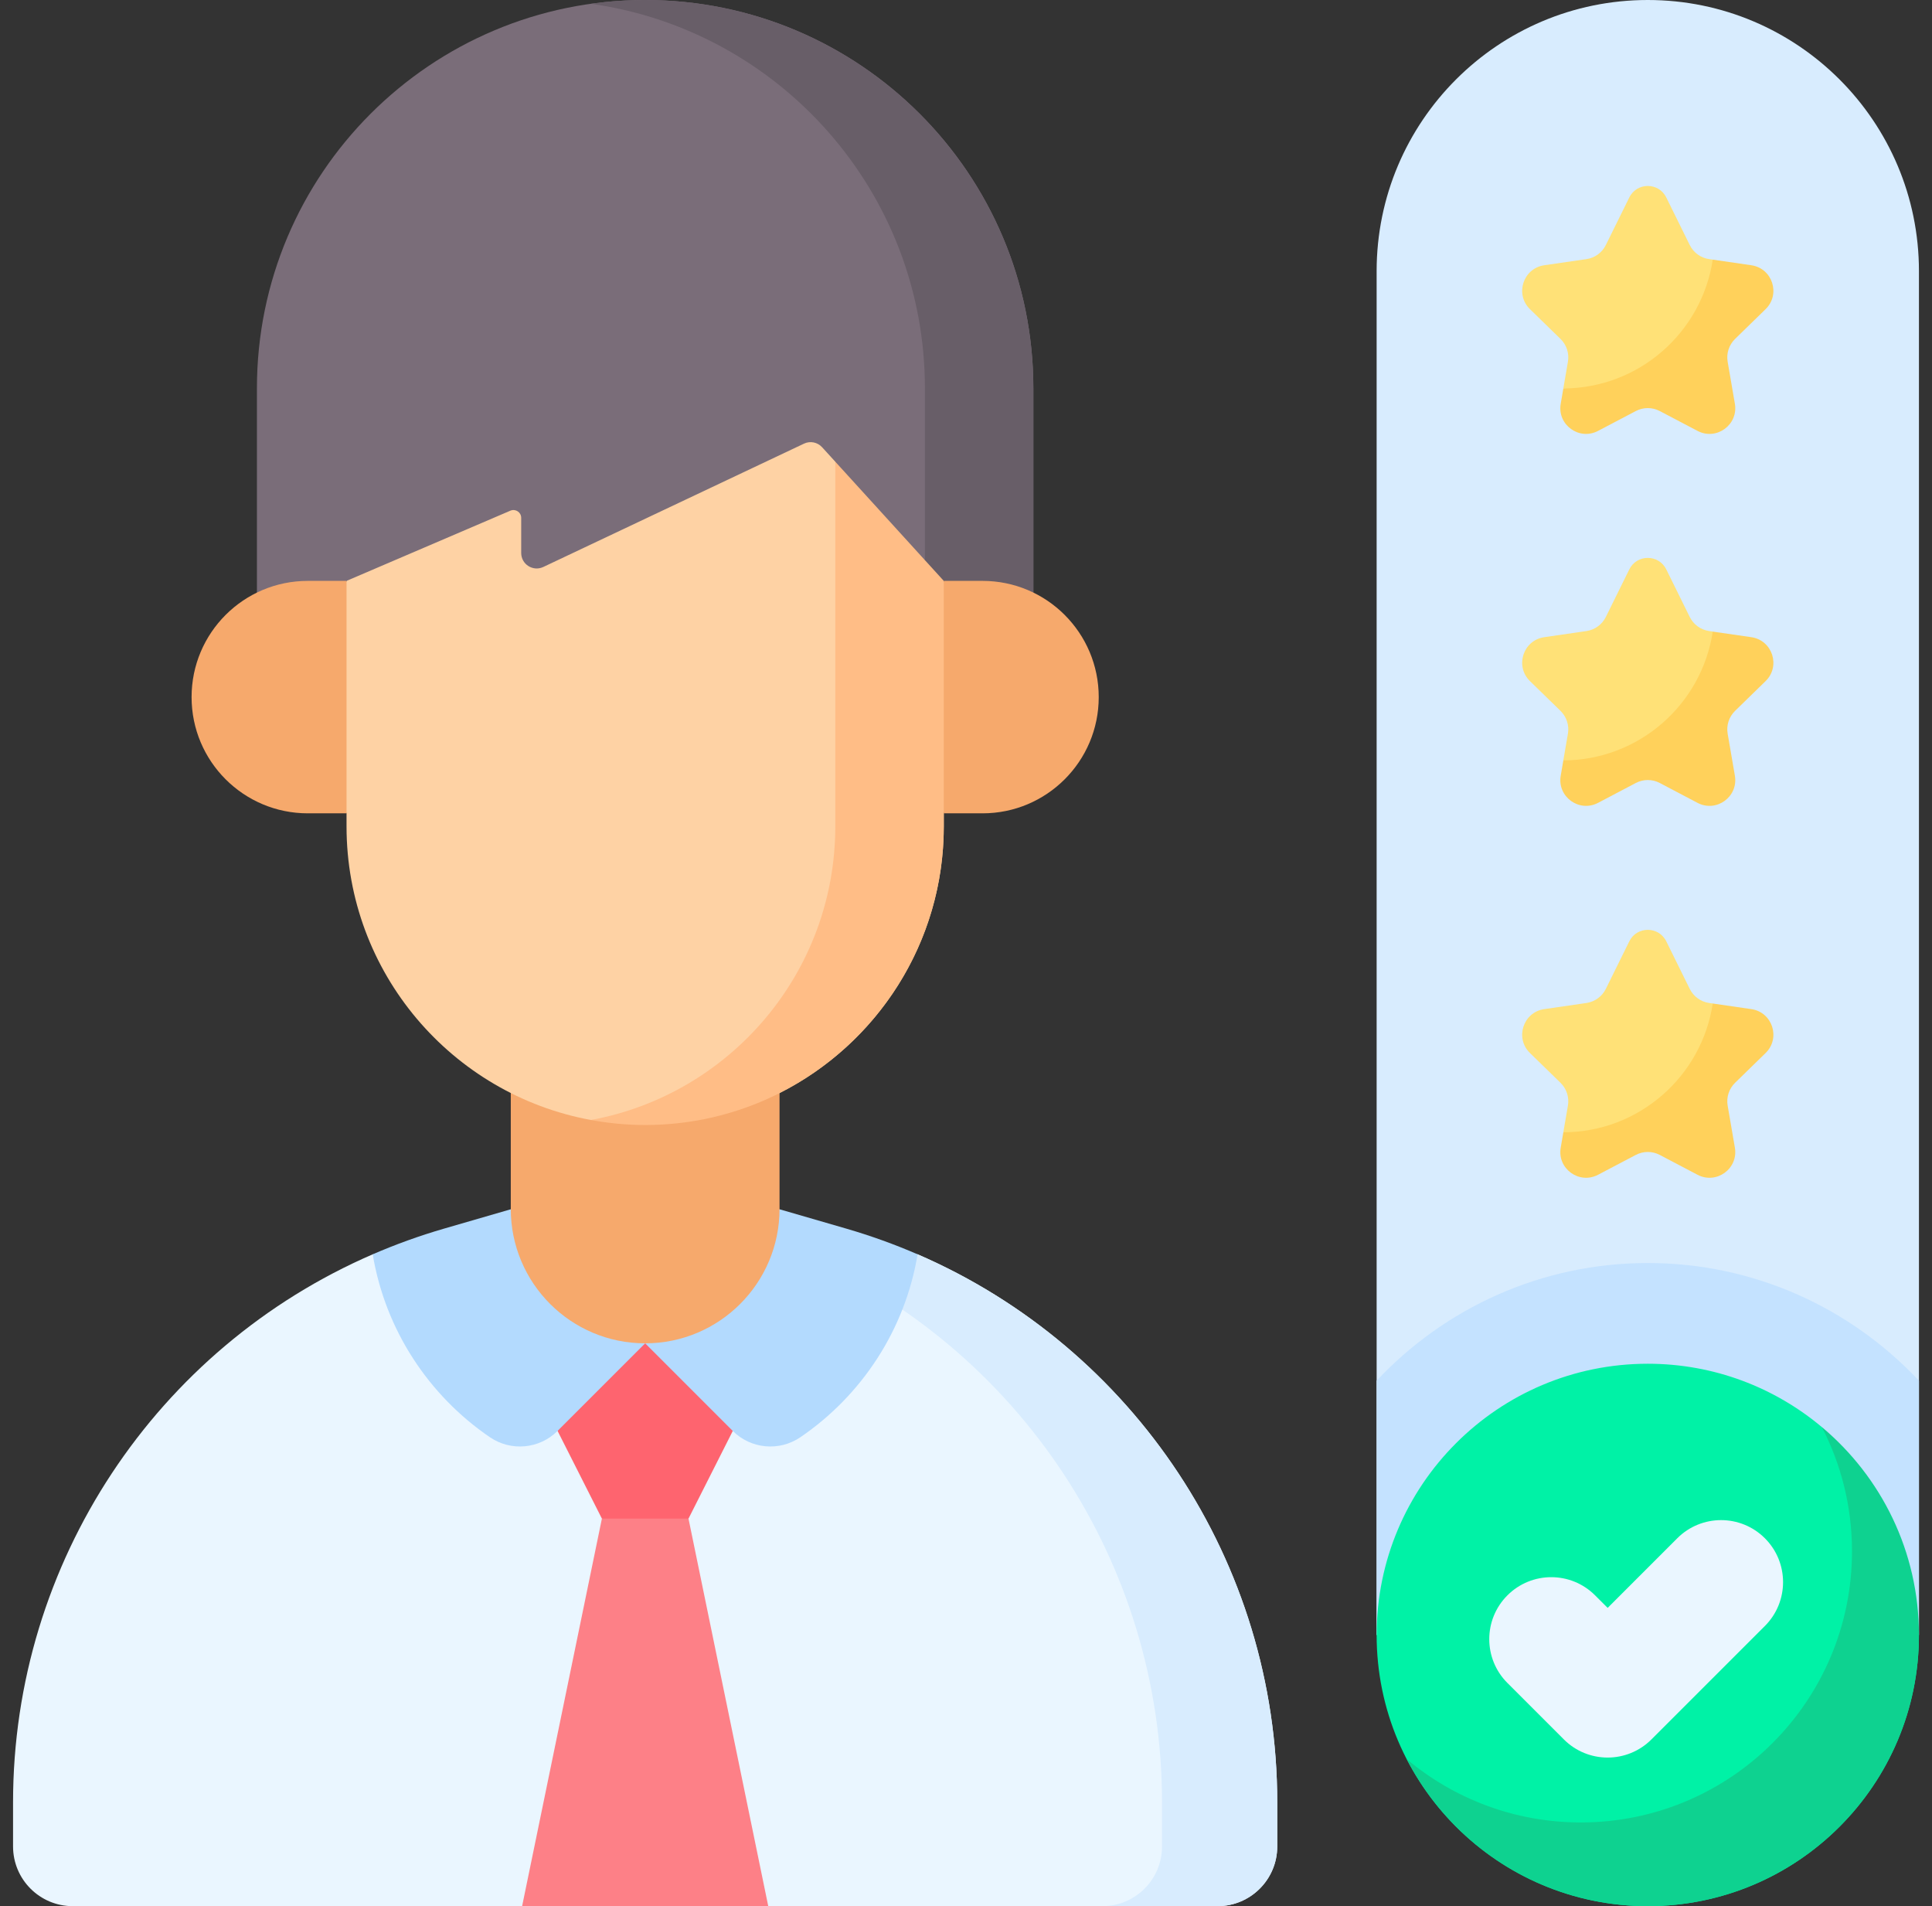 <svg xmlns="http://www.w3.org/2000/svg" fill="none" viewBox="0 0 74 73" height="73" width="74">
<rect x="0" y="0" width="74" height="73" fill="#333333" stroke="none"/>
<g clip-path="url(#clip0_10_51)">
<path fill="#D8ECFE" d="M52.728 62.614V10.386C52.728 4.65 57.378 0 63.114 0C68.85 0 73.5 4.65 73.5 10.386V62.614H52.728Z"></path>
<path fill="#C4E2FF" d="M73.5 52.877C70.9 50.105 67.206 48.37 63.114 48.37C59.022 48.37 55.328 50.105 52.727 52.877V62.614H73.5V52.877Z"></path>
<path fill="#FFE177" d="M59.771 41.468C60.003 41.694 60.109 42.021 60.055 42.341L59.879 43.364L61.108 43.677L63.114 43.083L65.082 41.951L66.126 39.141L65.602 38.431L65.463 38.411C65.142 38.364 64.865 38.162 64.721 37.871L63.822 36.05C63.532 35.463 62.695 35.463 62.406 36.05L61.507 37.871C61.363 38.162 61.086 38.364 60.764 38.411L59.148 38.646C58.339 38.763 58.016 39.757 58.601 40.327L59.771 41.468Z"></path>
<path fill="#FFD15B" d="M67.626 40.328C68.212 39.757 67.889 38.763 67.08 38.646L65.602 38.431C65.182 41.218 62.781 43.356 59.879 43.364L59.779 43.951C59.64 44.756 60.486 45.37 61.209 44.99L62.655 44.23C62.943 44.079 63.286 44.079 63.573 44.23L65.019 44.99C65.742 45.37 66.588 44.756 66.45 43.951L66.173 42.341C66.118 42.021 66.225 41.694 66.457 41.468L67.626 40.328Z"></path>
<path fill="#FFE177" d="M59.771 27.224C60.003 27.451 60.109 27.777 60.055 28.097L59.879 29.12L60.606 29.567H62.252L64.68 28.523L65.483 27.118L66.346 25.271L65.602 24.187L65.463 24.167C65.142 24.12 64.865 23.919 64.721 23.628L63.822 21.806C63.532 21.219 62.695 21.219 62.406 21.806L61.507 23.628C61.363 23.919 61.086 24.12 60.764 24.167L59.148 24.402C58.339 24.52 58.016 25.513 58.601 26.084L59.771 27.224Z"></path>
<path fill="#FFD15B" d="M67.626 26.084C68.212 25.514 67.889 24.52 67.08 24.402L65.602 24.188C65.182 26.974 62.781 29.112 59.879 29.121L59.779 29.707C59.64 30.513 60.486 31.127 61.209 30.747L62.655 29.986C62.943 29.835 63.286 29.835 63.573 29.986L65.019 30.747C65.742 31.127 66.588 30.513 66.45 29.707L66.173 28.097C66.118 27.777 66.225 27.451 66.457 27.224L67.626 26.084Z"></path>
<path fill="#FFE177" d="M59.771 12.98C60.004 13.207 60.11 13.533 60.055 13.853L59.879 14.877L62.874 15.175L63.737 13.971L66.447 11.482L65.602 9.943L65.463 9.923C65.142 9.877 64.865 9.675 64.721 9.384L63.822 7.562C63.532 6.975 62.696 6.975 62.406 7.562L61.507 9.384C61.363 9.675 61.086 9.877 60.765 9.923L59.148 10.158C58.339 10.276 58.016 11.27 58.601 11.84L59.771 12.98Z"></path>
<path fill="#FFD15B" d="M67.626 11.84C68.212 11.269 67.889 10.276 67.08 10.158L65.602 9.943C65.182 12.73 62.781 14.868 59.879 14.877L59.779 15.463C59.64 16.268 60.486 16.883 61.209 16.502L62.655 15.742C62.943 15.591 63.286 15.591 63.573 15.742L65.019 16.502C65.742 16.883 66.588 16.268 66.45 15.463L66.173 13.853C66.118 13.533 66.225 13.207 66.457 12.98L67.626 11.84Z"></path>
<path fill="#00F2A6" d="M71.385 56.724L69.782 54.653C67.978 53.14 65.653 52.227 63.114 52.227C57.378 52.227 52.728 56.878 52.728 62.614C52.728 68.35 57.378 73 63.114 73C68.85 73 73.5 68.35 73.5 62.614L72.709 62.144L71.385 56.724Z"></path>
<path fill="#0ED290" d="M69.782 54.652C70.518 56.078 70.936 57.694 70.936 59.408C70.936 65.144 66.285 69.794 60.549 69.794C58.011 69.794 55.686 68.882 53.881 67.369C55.607 70.713 59.092 73 63.114 73C68.85 73 73.5 68.35 73.5 62.614C73.5 59.416 72.054 56.557 69.782 54.652Z"></path>
<path fill="#EAF6FF" d="M61.576 67.309C60.969 67.309 60.361 67.077 59.898 66.613L57.738 64.453C56.81 63.526 56.81 62.023 57.738 61.096C58.665 60.169 60.168 60.169 61.095 61.096L61.577 61.577L64.243 58.911C65.17 57.984 66.673 57.984 67.6 58.911C68.527 59.838 68.527 61.342 67.6 62.269L63.255 66.613C62.791 67.077 62.184 67.309 61.576 67.309Z"></path>
<path fill="#EAF6FF" d="M35.146 48.036H14.276C5.998 51.62 0.5 59.822 0.5 69.024V70.712C0.5 71.976 1.524 73 2.788 73H46.634C47.897 73 48.922 71.976 48.922 70.712V69.024C48.921 59.822 43.424 51.62 35.146 48.036Z"></path>
<path fill="#FD8087" d="M29.426 73L26.371 58.158L24.712 57.045L23.054 58.158L19.998 73H29.426Z"></path>
<path fill="#FE646F" d="M24.714 51.445H28.068V54.799L26.371 58.158H23.054L21.356 54.799V52.228L24.711 51.445H24.714Z"></path>
<path fill="#D8ECFE" d="M35.146 48.036H30.732C39.01 51.621 44.508 59.822 44.508 69.024V70.712C44.508 71.976 43.483 73 42.22 73H46.634C47.897 73 48.921 71.976 48.921 70.712V69.024C48.921 59.822 43.424 51.621 35.146 48.036Z"></path>
<path fill="#B3DAFE" d="M30.66 55.039C32.997 53.444 34.664 50.938 35.146 48.036C34.266 47.655 33.356 47.326 32.417 47.053L29.858 46.311H24.718H24.709L24.711 51.445L28.065 54.799C28.76 55.494 29.849 55.593 30.66 55.039Z"></path>
<path fill="#B3DAFE" d="M18.761 55.039C16.425 53.444 14.758 50.938 14.276 48.036C15.155 47.655 16.066 47.326 17.005 47.053L19.564 46.311H24.704H24.712L24.711 51.445L21.356 54.799C20.662 55.494 19.572 55.593 18.761 55.039Z"></path>
<path fill="#F6A96C" d="M24.711 51.445C21.868 51.445 19.564 49.14 19.564 46.298V41.177H29.858V46.298C29.858 49.14 27.553 51.445 24.711 51.445Z"></path>
<path fill="#FED2A4" d="M13.273 16.802V22.246L11.753 27.228L13.273 31.149V31.646C13.273 37.253 17.309 41.915 22.634 42.892L22.634 42.892L25.952 42.681L29.847 41.865C33.584 39.983 36.149 36.115 36.149 31.646V16.802L13.273 16.802Z"></path>
<path fill="#FFBD86" d="M31.994 16.802V31.646C31.994 37.253 27.959 41.914 22.634 42.892C23.308 43.016 24.001 43.084 24.711 43.084C31.028 43.084 36.149 37.963 36.149 31.645V31.149L37.973 26.015L36.149 22.246V16.802L31.994 16.802Z"></path>
<path fill="#7A6D79" d="M24.711 0C16.498 0 9.841 6.657 9.841 14.87V25.131L13.273 22.246L19.554 19.555C19.749 19.476 19.963 19.619 19.963 19.83V21.176C19.963 21.612 20.416 21.899 20.81 21.713L30.795 16.99C31.031 16.878 31.312 16.934 31.488 17.127L35.426 21.452L36.126 20.983L36.149 22.247L39.58 26.016V14.87C39.58 6.657 32.923 0 24.711 0Z"></path>
<path fill="#685E68" d="M24.711 0C24.006 0 23.312 0.05 22.634 0.145C29.862 1.156 35.426 7.362 35.426 14.87V21.452L36.149 22.246L39.58 26.015V14.87C39.58 6.657 32.923 0 24.711 0Z"></path>
<path fill="#F6A96C" d="M37.633 31.148H36.149V22.246H37.633C40.091 22.246 42.084 24.239 42.084 26.697C42.084 29.156 40.091 31.148 37.633 31.148Z"></path>
<path fill="#F6A96C" d="M11.789 31.148H13.273V22.246H11.789C9.33 22.246 7.338 24.239 7.338 26.697C7.338 29.156 9.33 31.148 11.789 31.148Z"></path>
</g>
<defs>
<clipPath id="clip0_10_51">
<rect transform="translate(0.5)" fill="white" height="73" width="73"></rect>
</clipPath>
</defs>
</svg>
